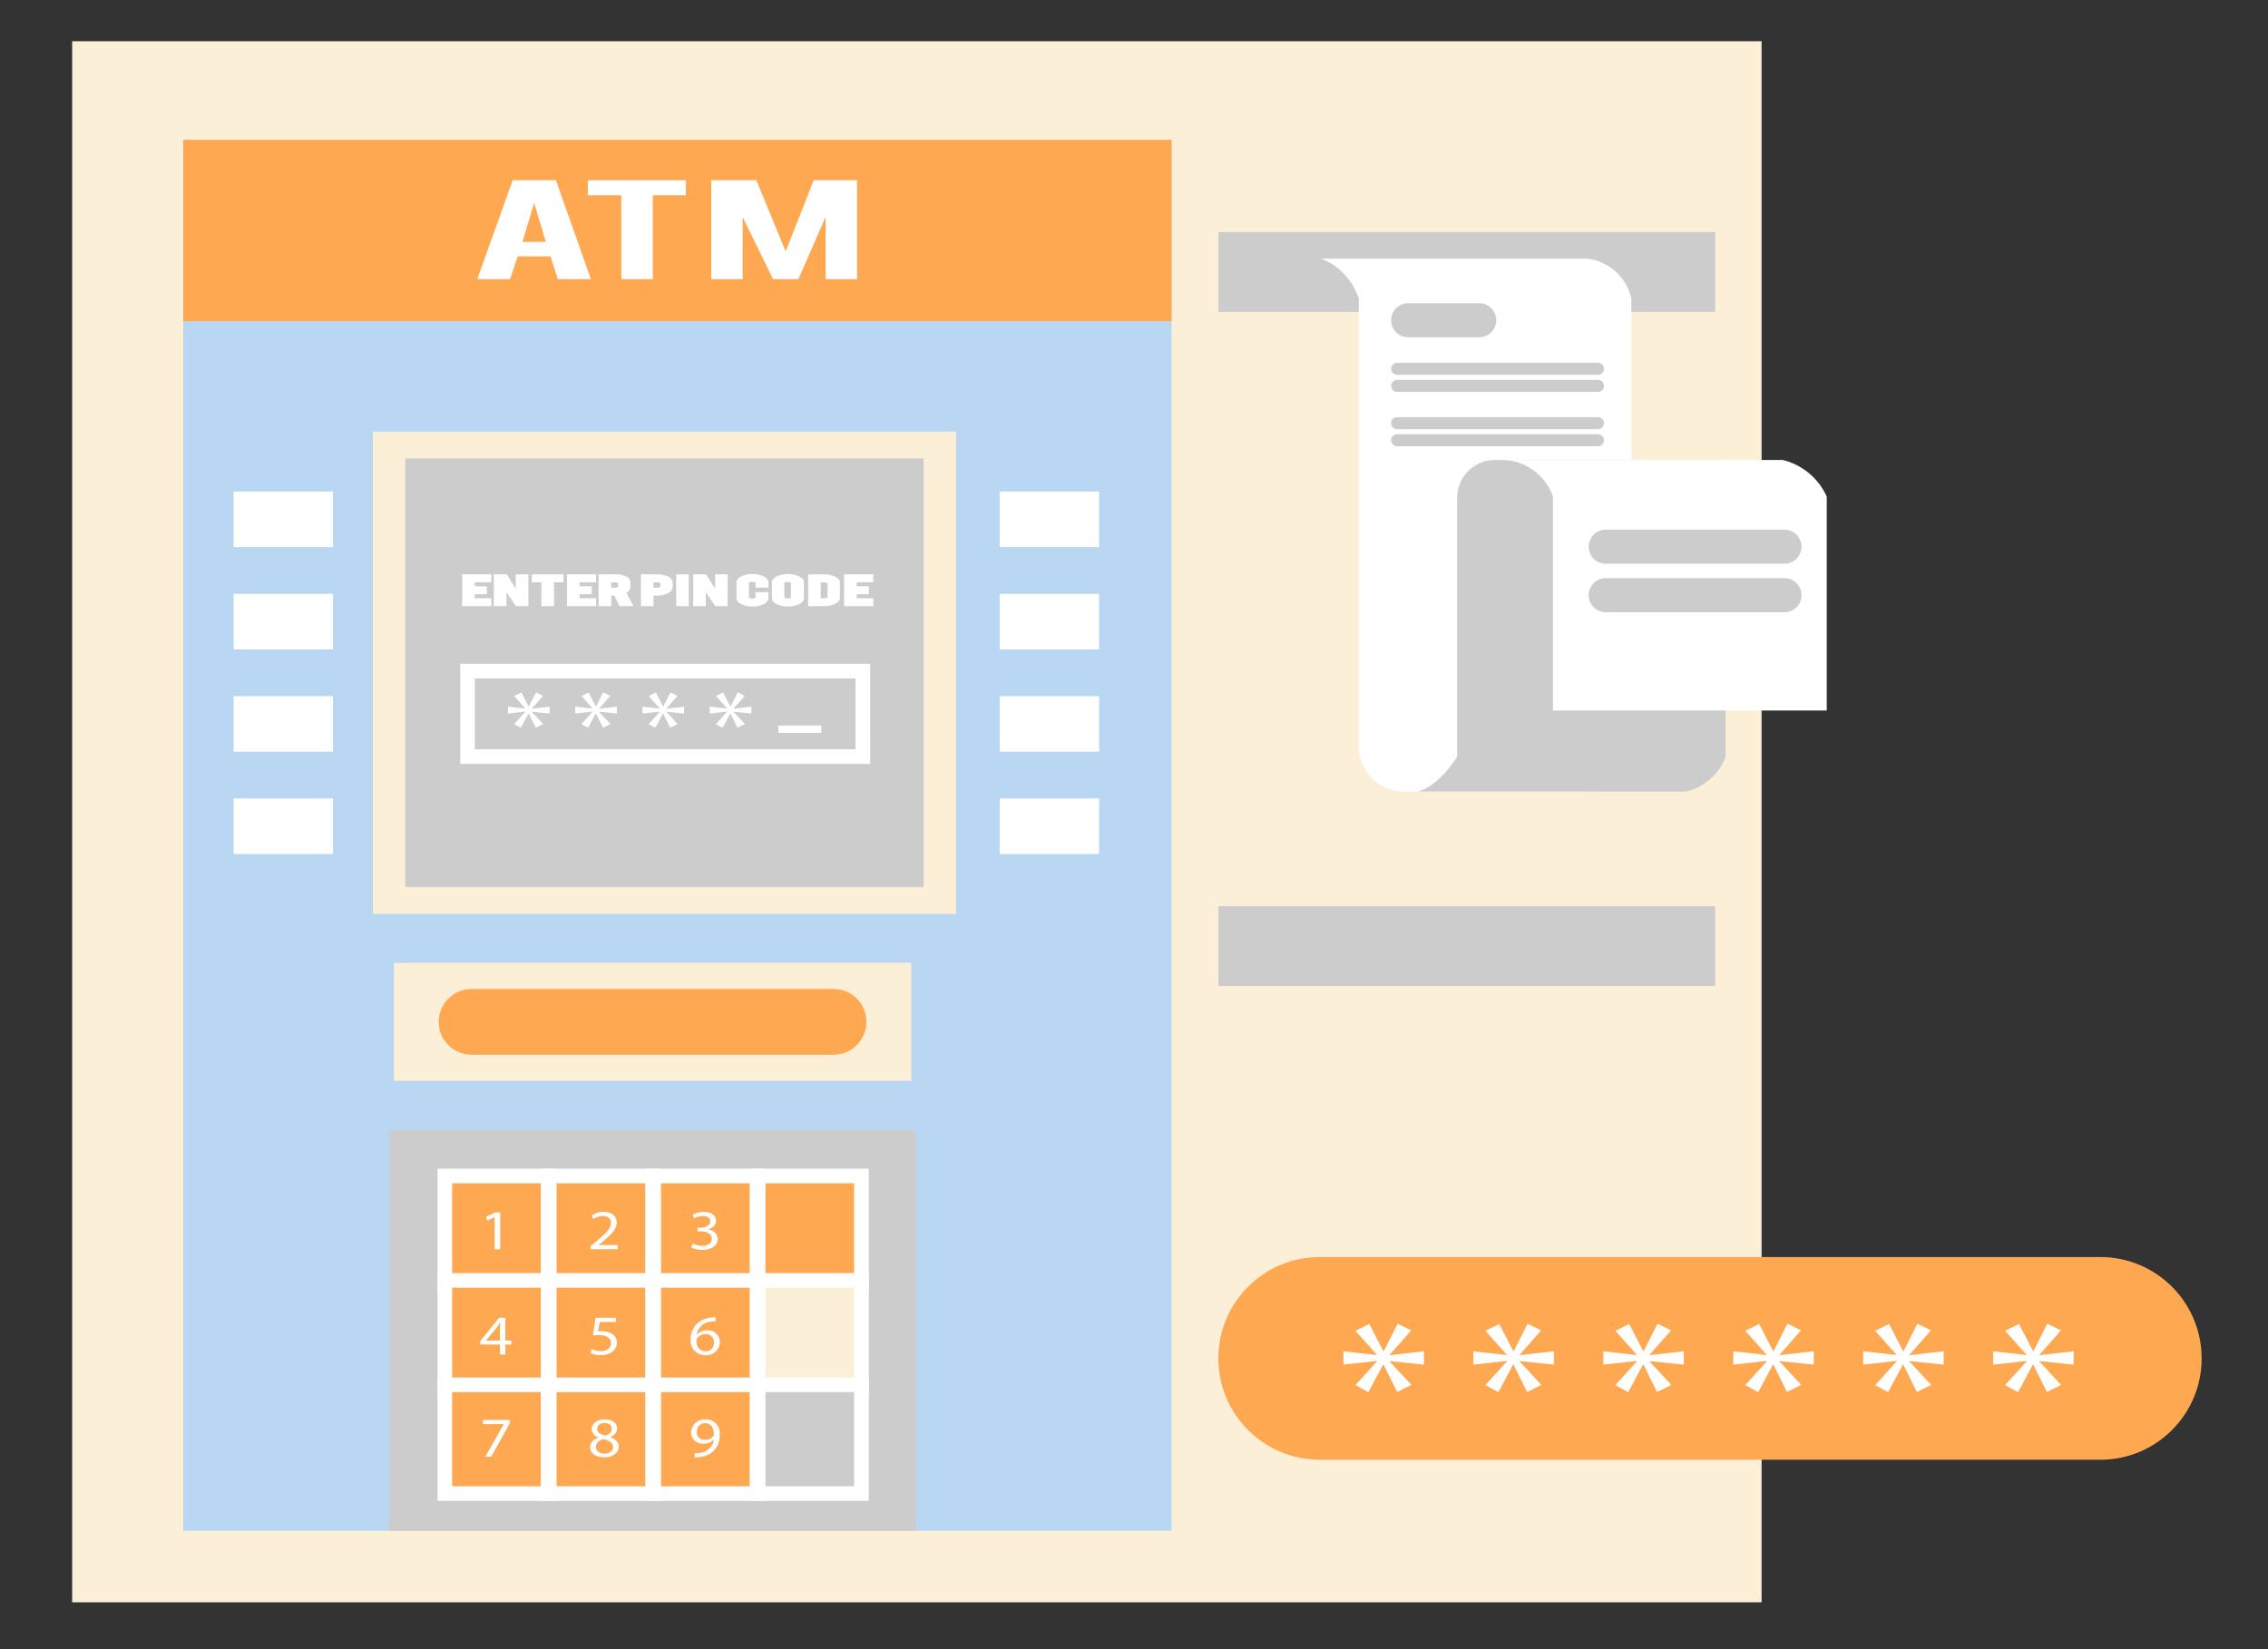 <svg width="66" height="48" viewBox="0 0 66 48" fill="none" xmlns="http://www.w3.org/2000/svg">
<rect x="0" y="0" width="66" height="48" fill="#333333" stroke="none"/>
<mask id="mask0_2501_34102" style="mask-type:luminance" maskUnits="userSpaceOnUse" x="0" y="0" width="66" height="48">
<path d="M66 0H0V48H66V0Z" fill="white"/>
</mask>
<g mask="url(#mask0_2501_34102)">
<path d="M2.1 1.2H51.263V46.636H2.1V1.2Z" fill="#FCEFD8"/>
<path d="M34.093 4.072H5.333V44.555H34.093V4.072Z" fill="#B9D7F2"/>
<path d="M11.333 32.889H26.646V44.555H11.333V32.889Z" fill="#CCCCCC"/>
<path d="M49.912 6.755H35.455V9.077H49.912V6.755Z" fill="#CCCCCC"/>
<path d="M48.441 8.301H36.926C36.611 8.301 36.356 8.128 36.356 7.916C36.356 7.703 36.611 7.53 36.926 7.53H48.441C48.755 7.53 49.011 7.703 49.011 7.916C49.011 8.128 48.755 8.301 48.441 8.301Z" fill="#CCCCCC"/>
<path d="M26.518 28.024H11.461V31.459H26.518V28.024Z" fill="#FCEFD8"/>
<path d="M24.256 28.784H13.723C13.195 28.784 12.766 29.213 12.766 29.742C12.766 30.27 13.195 30.699 13.723 30.699H24.256C24.785 30.699 25.213 30.27 25.213 29.742C25.213 29.213 24.785 28.784 24.256 28.784Z" fill="#FFA852"/>
<path d="M34.093 4.072H5.333V9.348H34.093V4.072Z" fill="#FFA852"/>
<path d="M15.064 7.463L14.842 8.125H13.889L14.92 5.245H16.178L17.194 8.125H16.233L16.019 7.463H15.064ZM15.544 5.906L15.205 7.04H15.883L15.544 5.906Z" fill="white"/>
<path d="M18.08 5.683H17.106V5.246H19.96V5.683H18.996V8.125H18.081L18.08 5.683Z" fill="white"/>
<path d="M21.612 8.125H20.698V5.245H22.01L22.863 7.315L23.681 5.245H24.941V8.125H24.026V6.315L23.233 8.125H22.497L21.612 6.319L21.612 8.125Z" fill="white"/>
<path d="M27.823 12.563H10.851V26.6H27.823V12.563Z" fill="#FCEFD8"/>
<path d="M26.879 13.343H11.794V25.82H26.879V13.343Z" fill="#CCCCCC"/>
<path d="M9.691 14.306H6.799V15.923H9.691V14.306Z" fill="white"/>
<path d="M9.691 17.285H6.799V18.901H9.691V17.285Z" fill="white"/>
<path d="M9.691 20.263H6.799V21.879H9.691V20.263Z" fill="white"/>
<path d="M9.691 23.24H6.799V24.857H9.691V23.24Z" fill="white"/>
<path d="M31.985 14.306H29.092V15.923H31.985V14.306Z" fill="white"/>
<path d="M31.985 17.285H29.092V18.901H31.985V17.285Z" fill="white"/>
<path d="M31.985 20.263H29.092V21.879H31.985V20.263Z" fill="white"/>
<path d="M31.985 23.24H29.092V24.857H31.985V23.24Z" fill="white"/>
<path d="M49.912 26.377H35.455V28.699H49.912V26.377Z" fill="#CCCCCC"/>
<path d="M25.322 22.234H13.394V19.319H25.324L25.322 22.234ZM13.818 21.808H24.897V19.745H13.818V21.808Z" fill="white"/>
<path d="M13.502 17.59V16.769H14.244V16.894H13.764V17.117H14.115V17.242H13.764V17.465H14.244V17.59H13.502Z" fill="white"/>
<path d="M14.297 17.643H13.449V16.716H14.297V16.947H13.817V17.064H14.168V17.295H13.817V17.412H14.297V17.643ZM13.556 17.537H14.19V17.519H13.71V17.189H14.062V17.171H13.71V16.841H14.19V16.823H13.556L13.556 17.537Z" fill="white"/>
<path d="M14.715 16.769L15.061 17.321V16.769H15.321V17.59H15.042L14.683 17.064V17.59H14.423V16.769H14.715Z" fill="white"/>
<path d="M15.374 17.643H15.014L14.738 17.237V17.643H14.371V16.716H14.746L15.008 17.136V16.716H15.375L15.374 17.643ZM15.07 17.537H15.268V16.823H15.114V17.506L14.686 16.823H14.476V17.537H14.63V16.891L15.07 17.537Z" fill="white"/>
<path d="M15.808 16.894H15.531V16.77H16.344V16.894H16.068V17.59H15.808V16.894Z" fill="white"/>
<path d="M16.121 17.643H15.755V16.948H15.477V16.717H16.397V16.948H16.121V17.643ZM15.861 17.537H16.015V16.841H16.291V16.823H15.584V16.841H15.861L15.861 17.537Z" fill="white"/>
<path d="M16.553 17.59V16.769H17.294V16.894H16.814V17.117H17.165V17.242H16.814V17.465H17.294V17.59H16.553Z" fill="white"/>
<path d="M17.347 17.643H16.5V16.716H17.347V16.947H16.867V17.064H17.219V17.295H16.867V17.412H17.347V17.643ZM16.606 17.537H17.241V17.519H16.761V17.189H17.112V17.171H16.761V16.841H17.241V16.823H16.606V17.537Z" fill="white"/>
<path d="M17.884 16.77C17.993 16.763 18.103 16.782 18.203 16.827C18.23 16.839 18.253 16.858 18.269 16.883C18.285 16.908 18.293 16.936 18.293 16.966V17.086C18.293 17.144 18.247 17.193 18.154 17.233L18.347 17.59H18.065L17.907 17.282H17.734V17.59H17.473V16.771L17.884 16.77ZM18.04 16.968C18.04 16.92 17.989 16.896 17.89 16.896H17.732V17.159H17.89C17.926 17.16 17.962 17.152 17.995 17.137C18.024 17.123 18.038 17.107 18.038 17.087L18.04 16.968Z" fill="white"/>
<path d="M18.436 17.643H18.033L17.875 17.334H17.787V17.643H17.42V16.717H17.884C18.003 16.709 18.121 16.731 18.229 16.78C18.265 16.797 18.294 16.823 18.315 16.856C18.335 16.889 18.346 16.927 18.346 16.966V17.086C18.344 17.122 18.332 17.158 18.31 17.188C18.289 17.218 18.26 17.241 18.226 17.256L18.436 17.643ZM18.098 17.537H18.258L18.079 17.206L18.133 17.183C18.181 17.162 18.24 17.128 18.24 17.085V16.965C18.24 16.945 18.234 16.926 18.223 16.909C18.212 16.893 18.196 16.88 18.177 16.873C18.085 16.833 17.984 16.816 17.884 16.823H17.526V17.536H17.681V17.227H17.94L18.098 17.537ZM17.891 17.212H17.681V16.843H17.891C18.058 16.843 18.093 16.911 18.093 16.968V17.088C18.092 17.11 18.084 17.131 18.071 17.148C18.058 17.166 18.04 17.179 18.019 17.186C17.979 17.204 17.935 17.214 17.891 17.213V17.212ZM17.787 17.106H17.891C17.919 17.107 17.947 17.101 17.973 17.09C17.978 17.088 17.982 17.085 17.986 17.082V16.968V16.966C17.986 16.966 17.97 16.95 17.891 16.95H17.787V17.106Z" fill="white"/>
<path d="M19.116 16.77C19.22 16.765 19.323 16.785 19.419 16.827C19.448 16.837 19.473 16.856 19.491 16.881C19.51 16.905 19.521 16.935 19.523 16.966V17.086C19.523 17.14 19.483 17.186 19.403 17.224C19.313 17.265 19.214 17.285 19.115 17.282H18.965V17.591H18.704V16.771L19.116 16.77ZM19.271 16.968C19.271 16.946 19.258 16.929 19.231 16.916C19.197 16.902 19.16 16.895 19.123 16.897H18.966V17.159H19.123C19.159 17.16 19.195 17.153 19.228 17.138C19.257 17.124 19.272 17.107 19.272 17.087L19.271 16.968Z" fill="white"/>
<path d="M19.018 17.643H18.652V16.717H19.116C19.228 16.712 19.34 16.734 19.443 16.78C19.481 16.794 19.514 16.82 19.538 16.853C19.561 16.886 19.575 16.925 19.576 16.966V17.086C19.576 17.162 19.526 17.224 19.427 17.273C19.329 17.317 19.222 17.338 19.115 17.335H19.018L19.018 17.643ZM18.758 17.537H18.912V17.228H19.115C19.207 17.23 19.297 17.213 19.381 17.176C19.441 17.146 19.471 17.116 19.471 17.086V16.966C19.471 16.953 19.471 16.913 19.395 16.876C19.307 16.838 19.212 16.82 19.116 16.825H18.759L18.758 17.537ZM19.122 17.212H18.912V16.843H19.122C19.167 16.841 19.212 16.85 19.254 16.868C19.274 16.876 19.292 16.889 19.304 16.907C19.317 16.925 19.324 16.946 19.324 16.968V17.088C19.323 17.11 19.316 17.131 19.303 17.148C19.29 17.166 19.272 17.179 19.251 17.186C19.211 17.204 19.168 17.213 19.124 17.213L19.122 17.212ZM19.018 17.106H19.122C19.15 17.107 19.179 17.101 19.204 17.09C19.209 17.088 19.214 17.085 19.218 17.082V16.97C19.215 16.968 19.211 16.966 19.207 16.964C19.18 16.953 19.151 16.948 19.122 16.949H19.018V17.106Z" fill="white"/>
<path d="M19.992 17.59H19.732V16.77H19.992V17.59Z" fill="white"/>
<path d="M20.044 17.643H19.678V16.717H20.044V17.643ZM19.784 17.537H19.938V16.823H19.784V17.537Z" fill="white"/>
<path d="M20.517 16.769L20.863 17.321V16.769H21.123V17.59H20.844L20.485 17.064V17.59H20.225V16.769H20.517Z" fill="white"/>
<path d="M21.176 17.643H20.816L20.539 17.237V17.643H20.173V16.716H20.548L20.811 17.136V16.716H21.177L21.176 17.643ZM20.872 17.537H21.07V16.823H20.916V17.506L20.488 16.823H20.278V17.537H20.432V16.891L20.872 17.537Z" fill="white"/>
<path d="M21.895 17.6C21.794 17.603 21.694 17.583 21.602 17.543C21.522 17.505 21.482 17.459 21.482 17.404V16.957C21.482 16.902 21.522 16.856 21.602 16.818C21.694 16.777 21.794 16.758 21.894 16.76C21.995 16.758 22.094 16.777 22.186 16.818C22.266 16.856 22.306 16.903 22.306 16.957V17.05H22.036V16.954C22.036 16.934 22.021 16.917 21.992 16.904C21.959 16.889 21.922 16.881 21.886 16.883C21.85 16.881 21.814 16.889 21.781 16.904C21.752 16.918 21.737 16.934 21.737 16.954V17.404C21.737 17.424 21.752 17.441 21.781 17.454C21.814 17.469 21.85 17.476 21.886 17.475C21.922 17.476 21.959 17.469 21.992 17.454C22.021 17.44 22.036 17.424 22.036 17.404V17.291H22.306V17.405C22.306 17.46 22.266 17.506 22.186 17.544C22.094 17.584 21.995 17.603 21.895 17.6Z" fill="white"/>
<path d="M21.896 17.653C21.788 17.656 21.68 17.635 21.581 17.591C21.481 17.543 21.431 17.48 21.431 17.404V16.957C21.431 16.88 21.482 16.817 21.582 16.77C21.682 16.726 21.789 16.705 21.898 16.707C22.006 16.704 22.114 16.726 22.213 16.77C22.312 16.818 22.363 16.881 22.363 16.957V17.103H21.986V16.96C21.982 16.956 21.977 16.954 21.972 16.951C21.946 16.94 21.918 16.935 21.889 16.936C21.861 16.935 21.833 16.94 21.807 16.951C21.802 16.954 21.798 16.956 21.794 16.959V17.397C21.797 17.4 21.802 17.403 21.806 17.405C21.832 17.416 21.861 17.421 21.889 17.42C21.918 17.421 21.946 17.416 21.973 17.405C21.977 17.403 21.982 17.4 21.986 17.397V17.236H22.363V17.404C22.363 17.481 22.311 17.544 22.211 17.591C22.112 17.635 22.005 17.656 21.896 17.653ZM21.896 16.813C21.804 16.811 21.711 16.828 21.626 16.865C21.566 16.894 21.536 16.925 21.536 16.955V17.403C21.536 17.434 21.566 17.465 21.626 17.493C21.799 17.562 21.992 17.562 22.165 17.493C22.225 17.465 22.255 17.433 22.255 17.403V17.343H22.091V17.403C22.09 17.425 22.082 17.446 22.069 17.464C22.055 17.481 22.037 17.494 22.016 17.501C21.976 17.519 21.932 17.528 21.888 17.527C21.843 17.528 21.8 17.519 21.759 17.501C21.738 17.494 21.72 17.481 21.707 17.463C21.694 17.446 21.686 17.425 21.685 17.403V16.953C21.686 16.931 21.694 16.91 21.707 16.892C21.72 16.875 21.738 16.861 21.759 16.854C21.799 16.836 21.843 16.827 21.888 16.828C21.932 16.827 21.976 16.836 22.016 16.854C22.037 16.861 22.056 16.874 22.069 16.892C22.082 16.91 22.09 16.931 22.091 16.953V16.996H22.255V16.955C22.255 16.924 22.225 16.893 22.165 16.865C22.08 16.828 21.988 16.811 21.896 16.814V16.813Z" fill="white"/>
<path d="M22.928 16.759C23.029 16.757 23.129 16.776 23.221 16.817C23.301 16.855 23.341 16.902 23.341 16.956V17.403C23.341 17.458 23.301 17.504 23.221 17.542C23.129 17.583 23.029 17.602 22.929 17.599C22.828 17.602 22.729 17.583 22.637 17.542C22.557 17.503 22.517 17.457 22.517 17.403V16.956C22.517 16.901 22.557 16.855 22.637 16.817C22.729 16.776 22.828 16.757 22.928 16.759ZM23.07 16.953C23.07 16.933 23.055 16.916 23.026 16.903C22.993 16.888 22.957 16.881 22.921 16.882C22.885 16.881 22.848 16.888 22.815 16.903C22.785 16.917 22.771 16.933 22.771 16.953V17.403C22.771 17.422 22.785 17.439 22.815 17.453C22.848 17.468 22.885 17.475 22.921 17.474C22.957 17.475 22.993 17.468 23.026 17.453C23.056 17.439 23.07 17.423 23.07 17.403V16.953Z" fill="white"/>
<path d="M22.928 17.653C22.82 17.655 22.712 17.634 22.613 17.59C22.514 17.542 22.463 17.479 22.463 17.403V16.956C22.463 16.879 22.514 16.816 22.615 16.769C22.715 16.727 22.822 16.706 22.93 16.706C23.038 16.706 23.145 16.727 23.245 16.769C23.345 16.817 23.395 16.88 23.395 16.955V17.403C23.395 17.48 23.344 17.543 23.243 17.59C23.144 17.634 23.037 17.655 22.928 17.653ZM22.928 16.813C22.836 16.81 22.745 16.828 22.66 16.865C22.6 16.893 22.57 16.925 22.57 16.955V17.402C22.57 17.434 22.6 17.465 22.66 17.492C22.745 17.53 22.837 17.548 22.93 17.545C23.023 17.547 23.115 17.529 23.2 17.492C23.26 17.464 23.29 17.432 23.29 17.402V16.955C23.29 16.925 23.26 16.893 23.2 16.865C23.114 16.827 23.022 16.809 22.928 16.813ZM22.921 17.526C22.877 17.527 22.833 17.518 22.793 17.5C22.772 17.493 22.753 17.48 22.74 17.463C22.727 17.445 22.719 17.424 22.718 17.402V16.952C22.719 16.93 22.727 16.909 22.74 16.891C22.753 16.874 22.772 16.861 22.793 16.854C22.833 16.836 22.877 16.828 22.921 16.828C22.965 16.828 23.009 16.836 23.049 16.854C23.07 16.861 23.088 16.874 23.102 16.892C23.115 16.909 23.122 16.93 23.123 16.952V17.402C23.122 17.424 23.115 17.445 23.102 17.463C23.088 17.48 23.07 17.494 23.049 17.5C23.009 17.518 22.965 17.527 22.921 17.526ZM22.825 17.396C22.829 17.399 22.833 17.402 22.838 17.404C22.864 17.415 22.893 17.421 22.922 17.419C22.95 17.42 22.978 17.415 23.004 17.404C23.009 17.402 23.013 17.399 23.017 17.396V16.96C23.013 16.957 23.009 16.954 23.004 16.952C22.978 16.941 22.95 16.936 22.922 16.937C22.893 16.936 22.864 16.941 22.838 16.952C22.833 16.954 22.829 16.957 22.825 16.96V17.396Z" fill="white"/>
<path d="M24.389 17.394C24.389 17.448 24.348 17.494 24.268 17.533C24.178 17.574 24.079 17.593 23.979 17.591H23.57V16.77H23.979C24.079 16.767 24.178 16.787 24.269 16.828C24.349 16.866 24.389 16.912 24.389 16.966L24.389 17.394ZM23.83 17.468H23.987C24.023 17.469 24.059 17.462 24.092 17.447C24.12 17.433 24.135 17.416 24.135 17.397V16.968C24.135 16.948 24.12 16.931 24.091 16.917C24.058 16.903 24.023 16.895 23.987 16.896H23.83L23.83 17.468Z" fill="white"/>
<path d="M23.979 17.643H23.517V16.716H23.979C24.087 16.713 24.194 16.735 24.293 16.779C24.392 16.827 24.442 16.89 24.442 16.965V17.394C24.442 17.47 24.392 17.533 24.293 17.58C24.194 17.624 24.087 17.646 23.979 17.643ZM23.623 17.537H23.979C24.071 17.539 24.162 17.521 24.246 17.484C24.306 17.454 24.336 17.424 24.336 17.394V16.966C24.336 16.936 24.306 16.904 24.246 16.876C24.162 16.839 24.07 16.821 23.979 16.824H23.623L23.623 17.537ZM23.988 17.521H23.778V16.843H23.988C24.031 16.842 24.075 16.851 24.115 16.869C24.136 16.876 24.154 16.889 24.167 16.907C24.18 16.924 24.187 16.945 24.188 16.967V17.397C24.187 17.418 24.18 17.439 24.167 17.457C24.154 17.474 24.136 17.487 24.116 17.494C24.076 17.513 24.031 17.523 23.986 17.521L23.988 17.521ZM23.884 17.414H23.988C24.015 17.416 24.043 17.41 24.069 17.399C24.073 17.397 24.078 17.394 24.082 17.391V16.973C24.078 16.97 24.073 16.967 24.069 16.965C24.043 16.953 24.015 16.948 23.988 16.949H23.884V17.414Z" fill="white"/>
<path d="M24.617 17.59V16.769H25.359V16.894H24.879V17.117H25.23V17.242H24.879V17.465H25.359V17.59H24.617Z" fill="white"/>
<path d="M25.412 17.643H24.564V16.716H25.412V16.947H24.932V17.064H25.283V17.295H24.932V17.412H25.412V17.643ZM24.671 17.537H25.306V17.519H24.826V17.189H25.177V17.171H24.826V16.841H25.306V16.823H24.671V17.537Z" fill="white"/>
<path d="M15.802 20.255L15.478 20.622V20.628L15.994 20.568V20.768L15.478 20.715V20.721L15.806 21.074L15.591 21.18L15.386 20.768H15.379L15.157 21.183L14.962 21.077L15.286 20.717V20.711L14.781 20.767V20.567L15.283 20.623V20.617L14.962 20.257L15.17 20.154L15.382 20.563H15.389L15.597 20.151L15.802 20.255Z" fill="white"/>
<path d="M17.759 20.255L17.435 20.622V20.628L17.951 20.568V20.768L17.435 20.715V20.721L17.763 21.074L17.548 21.18L17.343 20.768H17.336L17.114 21.183L16.92 21.077L17.244 20.717V20.711L16.739 20.767V20.567L17.241 20.623V20.617L16.92 20.257L17.128 20.154L17.34 20.563H17.347L17.555 20.151L17.759 20.255Z" fill="white"/>
<path d="M19.715 20.255L19.391 20.622V20.628L19.906 20.568V20.768L19.391 20.715V20.721L19.718 21.074L19.503 21.18L19.299 20.768H19.292L19.07 21.183L18.875 21.077L19.2 20.717V20.711L18.695 20.767V20.567L19.196 20.623V20.617L18.875 20.257L19.084 20.154L19.295 20.563H19.302L19.51 20.151L19.715 20.255Z" fill="white"/>
<path d="M21.674 20.255L21.349 20.622V20.628L21.865 20.568V20.768L21.349 20.715V20.721L21.677 21.074L21.462 21.18L21.257 20.768H21.25L21.028 21.183L20.834 21.077L21.158 20.717V20.711L20.653 20.767V20.567L21.154 20.623V20.617L20.834 20.257L21.042 20.154L21.253 20.563H21.26L21.468 20.151L21.674 20.255Z" fill="white"/>
<path d="M23.901 21.118H22.653V21.33H23.901V21.118Z" fill="white"/>
<path d="M25.069 34.228H22.062V37.394H25.069V34.228Z" fill="#FFA852"/>
<path d="M25.282 37.607H21.85V34.015H25.282V37.607ZM22.275 37.181H24.855V34.441H22.275V37.181Z" fill="white"/>
<path d="M25.069 37.267H22.062V40.432H25.069V37.267Z" fill="#FCEFD8"/>
<path d="M25.282 40.645H21.85V37.054H25.282V40.645ZM22.275 40.22H24.855V37.479H22.275V40.22Z" fill="white"/>
<path d="M25.069 40.306H22.062V43.471H25.069V40.306Z" fill="#CCCCCC"/>
<path d="M25.282 43.684H21.85V40.093H25.282V43.684ZM22.275 43.259H24.855V40.518H22.275V43.259Z" fill="white"/>
<path d="M22.03 34.228H19.023V37.394H22.03V34.228Z" fill="#FFA852"/>
<path d="M22.243 37.607H18.811V34.015H22.243V37.607ZM19.236 37.181H21.816V34.441H19.236V37.181Z" fill="white"/>
<path d="M22.03 37.267H19.023V40.432H22.03V37.267Z" fill="#FFA852"/>
<path d="M22.243 40.645H18.811V37.054H22.243V40.645ZM19.236 40.22H21.816V37.479H19.236V40.22Z" fill="white"/>
<path d="M22.03 40.306H19.023V43.471H22.03V40.306Z" fill="#FFA852"/>
<path d="M22.243 43.684H18.811V40.093H22.243V43.684ZM19.236 43.259H21.816V40.518H19.236V43.259Z" fill="white"/>
<path d="M18.991 34.228H15.985V37.394H18.991V34.228Z" fill="#FFA852"/>
<path d="M19.204 37.607H15.772V34.015H19.204V37.607ZM16.197 37.181H18.777V34.441H16.197V37.181Z" fill="white"/>
<path d="M18.991 37.267H15.985V40.432H18.991V37.267Z" fill="#FFA852"/>
<path d="M19.204 40.645H15.772V37.054H19.204V40.645ZM16.197 40.22H18.777V37.479H16.197V40.22Z" fill="white"/>
<path d="M18.991 40.306H15.985V43.471H18.991V40.306Z" fill="#FFA852"/>
<path d="M19.204 43.684H15.772V40.093H19.204V43.684ZM16.197 43.259H18.777V40.518H16.197V43.259Z" fill="white"/>
<path d="M15.952 34.228H12.946V37.394H15.952V34.228Z" fill="#FFA852"/>
<path d="M16.165 37.606H12.733V34.015H16.165V37.606ZM13.158 37.181H15.738V34.441H13.158V37.181Z" fill="white"/>
<path d="M15.952 37.267H12.946V40.432H15.952V37.267Z" fill="#FFA852"/>
<path d="M16.165 40.645H12.733V37.054H16.165V40.645ZM13.158 40.22H15.738V37.479H13.158V40.22Z" fill="white"/>
<path d="M15.952 40.306H12.946V43.471H15.952V40.306Z" fill="#FFA852"/>
<path d="M16.165 43.684H12.733V40.093H16.165V43.684ZM13.158 43.259H15.738V40.518H13.158V43.259Z" fill="white"/>
<path d="M14.394 35.425H14.39L14.175 35.526L14.142 35.416L14.412 35.29H14.556V36.361H14.393L14.394 35.425Z" fill="white"/>
<path d="M17.186 36.36V36.27L17.318 36.16C17.635 35.9 17.778 35.762 17.78 35.6C17.78 35.492 17.72 35.39 17.534 35.39C17.439 35.392 17.347 35.424 17.27 35.48L17.217 35.378C17.32 35.306 17.443 35.268 17.568 35.27C17.836 35.27 17.948 35.428 17.948 35.581C17.948 35.778 17.782 35.938 17.52 36.155L17.421 36.235V36.238H17.978V36.358L17.186 36.36Z" fill="white"/>
<path d="M20.158 36.194C20.243 36.237 20.337 36.26 20.433 36.262C20.648 36.262 20.715 36.143 20.714 36.054C20.712 35.904 20.555 35.84 20.393 35.84H20.299V35.732H20.393C20.515 35.732 20.669 35.678 20.669 35.552C20.669 35.466 20.607 35.39 20.452 35.39C20.364 35.392 20.279 35.416 20.203 35.461L20.159 35.356C20.259 35.301 20.37 35.273 20.484 35.273C20.729 35.273 20.839 35.399 20.839 35.529C20.839 35.639 20.763 35.733 20.61 35.78V35.784C20.682 35.788 20.749 35.819 20.8 35.869C20.851 35.92 20.882 35.987 20.887 36.059C20.887 36.23 20.732 36.38 20.434 36.38C20.323 36.381 20.212 36.357 20.112 36.308L20.158 36.194Z" fill="white"/>
<path d="M14.549 39.425V39.134H13.973V39.038L14.526 38.355H14.706V39.02H14.88V39.134H14.706V39.425H14.549ZM14.549 39.02V38.663C14.549 38.607 14.551 38.551 14.555 38.495H14.549C14.511 38.557 14.48 38.604 14.446 38.653L14.142 39.017V39.02H14.549Z" fill="white"/>
<path d="M17.927 38.477H17.454L17.406 38.752C17.439 38.748 17.473 38.745 17.507 38.745C17.599 38.743 17.691 38.763 17.774 38.803C17.827 38.827 17.872 38.865 17.904 38.914C17.935 38.963 17.952 39.02 17.952 39.078C17.952 39.288 17.759 39.443 17.49 39.443C17.383 39.446 17.277 39.423 17.18 39.377L17.222 39.267C17.305 39.306 17.396 39.327 17.488 39.327C17.646 39.327 17.782 39.237 17.782 39.095C17.78 38.956 17.673 38.858 17.425 38.858C17.367 38.858 17.31 38.862 17.253 38.869L17.333 38.356H17.927L17.927 38.477Z" fill="white"/>
<path d="M20.826 38.457C20.784 38.456 20.742 38.458 20.7 38.464C20.596 38.471 20.498 38.512 20.42 38.58C20.342 38.649 20.289 38.742 20.269 38.844H20.275C20.313 38.803 20.36 38.771 20.411 38.75C20.463 38.728 20.519 38.718 20.575 38.72C20.622 38.716 20.671 38.722 20.716 38.737C20.762 38.752 20.804 38.777 20.839 38.81C20.874 38.843 20.902 38.882 20.921 38.926C20.94 38.971 20.95 39.018 20.949 39.066C20.948 39.119 20.936 39.17 20.915 39.218C20.893 39.265 20.862 39.308 20.824 39.343C20.785 39.379 20.74 39.406 20.69 39.423C20.641 39.44 20.589 39.447 20.537 39.443C20.477 39.446 20.417 39.436 20.361 39.414C20.305 39.392 20.255 39.358 20.213 39.315C20.172 39.272 20.14 39.22 20.12 39.164C20.1 39.107 20.092 39.047 20.097 38.987C20.095 38.896 20.113 38.806 20.149 38.723C20.185 38.64 20.239 38.565 20.307 38.505C20.421 38.414 20.559 38.359 20.704 38.347C20.745 38.342 20.786 38.339 20.827 38.339L20.826 38.457ZM20.779 39.075C20.78 39.041 20.775 39.007 20.763 38.976C20.75 38.945 20.731 38.916 20.707 38.893C20.683 38.87 20.654 38.852 20.622 38.841C20.59 38.83 20.556 38.826 20.523 38.829C20.475 38.829 20.428 38.841 20.386 38.864C20.344 38.887 20.308 38.921 20.283 38.961C20.27 38.98 20.263 39.002 20.264 39.025C20.267 39.201 20.361 39.331 20.537 39.331C20.57 39.332 20.603 39.326 20.634 39.313C20.665 39.3 20.692 39.281 20.715 39.257C20.738 39.233 20.755 39.204 20.766 39.172C20.777 39.141 20.781 39.108 20.779 39.075Z" fill="white"/>
<path d="M14.835 41.329V41.425L14.295 42.399H14.122L14.66 41.453V41.45H14.053V41.33L14.835 41.329Z" fill="white"/>
<path d="M17.17 42.127C17.17 41.992 17.264 41.897 17.416 41.841L17.414 41.836C17.361 41.821 17.313 41.79 17.278 41.747C17.243 41.704 17.222 41.651 17.218 41.596C17.218 41.426 17.384 41.311 17.601 41.311C17.841 41.311 17.961 41.441 17.961 41.575C17.958 41.633 17.936 41.688 17.9 41.733C17.863 41.778 17.813 41.81 17.757 41.825V41.83C17.912 41.882 18.007 41.976 18.007 42.106C18.007 42.292 17.822 42.417 17.585 42.417C17.328 42.417 17.17 42.284 17.17 42.127ZM17.838 42.121C17.838 41.991 17.733 41.928 17.565 41.887C17.42 41.923 17.342 42.007 17.342 42.108C17.336 42.216 17.432 42.312 17.59 42.312C17.742 42.312 17.84 42.23 17.84 42.121H17.838ZM17.376 41.586C17.376 41.693 17.47 41.751 17.613 41.783C17.72 41.753 17.802 41.687 17.802 41.589C17.802 41.504 17.742 41.415 17.592 41.415C17.454 41.415 17.378 41.494 17.378 41.586H17.376Z" fill="white"/>
<path d="M20.215 42.297C20.26 42.299 20.306 42.298 20.351 42.292C20.445 42.283 20.535 42.247 20.61 42.189C20.699 42.118 20.758 42.016 20.774 41.904H20.769C20.731 41.943 20.685 41.973 20.635 41.992C20.584 42.012 20.53 42.021 20.477 42.019C20.431 42.024 20.384 42.018 20.34 42.004C20.297 41.99 20.256 41.966 20.222 41.935C20.187 41.905 20.16 41.867 20.14 41.825C20.121 41.783 20.111 41.738 20.11 41.692C20.112 41.639 20.125 41.586 20.147 41.538C20.17 41.49 20.202 41.447 20.241 41.412C20.281 41.376 20.327 41.349 20.377 41.332C20.428 41.315 20.481 41.308 20.534 41.312C20.591 41.31 20.649 41.321 20.702 41.344C20.755 41.366 20.803 41.4 20.842 41.443C20.881 41.485 20.91 41.536 20.928 41.591C20.945 41.646 20.951 41.704 20.944 41.761C20.948 41.856 20.932 41.95 20.895 42.037C20.858 42.124 20.801 42.201 20.73 42.264C20.627 42.346 20.502 42.395 20.37 42.407C20.319 42.414 20.267 42.417 20.215 42.415L20.215 42.297ZM20.275 41.681C20.274 41.713 20.28 41.743 20.292 41.772C20.303 41.801 20.321 41.827 20.344 41.848C20.366 41.87 20.393 41.886 20.422 41.897C20.451 41.907 20.483 41.911 20.514 41.908C20.561 41.911 20.607 41.902 20.65 41.883C20.692 41.863 20.73 41.834 20.758 41.797C20.769 41.781 20.774 41.763 20.773 41.744C20.773 41.561 20.695 41.421 20.52 41.421C20.486 41.421 20.453 41.428 20.422 41.441C20.392 41.455 20.364 41.474 20.341 41.498C20.319 41.523 20.301 41.552 20.29 41.583C20.279 41.615 20.274 41.648 20.276 41.681H20.275Z" fill="white"/>
<path d="M46.196 7.528C46.503 7.566 46.791 7.697 47.019 7.905C47.248 8.113 47.407 8.387 47.473 8.689V21.726C47.473 22.075 47.334 22.409 47.087 22.656C46.841 22.902 46.506 23.041 46.157 23.041H40.858C40.509 23.041 40.175 22.902 39.928 22.656C39.681 22.409 39.543 22.075 39.543 21.726V8.69C39.415 8.305 39.168 7.971 38.839 7.735C38.717 7.65 38.585 7.581 38.446 7.53L46.196 7.528Z" fill="white"/>
<path d="M42.404 22.024V14.481C42.404 14.191 42.52 13.914 42.725 13.709C42.929 13.504 43.208 13.389 43.497 13.389H50.17C50.182 13.389 50.195 13.394 50.204 13.403C50.213 13.412 50.218 13.424 50.218 13.437V22.024C50.218 22.035 50.214 22.044 50.208 22.052C50.11 22.294 49.957 22.509 49.76 22.681C49.564 22.852 49.33 22.975 49.077 23.039H41.264C41.902 22.865 42.404 22.024 42.404 22.024Z" fill="#CCCCCC"/>
<path d="M51.882 13.389C52.162 13.457 52.422 13.589 52.643 13.773C52.865 13.957 53.041 14.19 53.159 14.453V20.68H45.191V14.453C45.087 14.151 44.895 13.889 44.64 13.699C44.384 13.509 44.077 13.401 43.759 13.389H51.882Z" fill="white"/>
<path d="M51.93 15.416H46.726C46.453 15.416 46.231 15.638 46.231 15.912C46.231 16.185 46.453 16.407 46.726 16.407H51.93C52.204 16.407 52.425 16.185 52.425 15.912C52.425 15.638 52.204 15.416 51.93 15.416Z" fill="#CCCCCC"/>
<path d="M51.93 16.828H46.726C46.453 16.828 46.231 17.05 46.231 17.324C46.231 17.598 46.453 17.82 46.726 17.82H51.93C52.204 17.82 52.425 17.598 52.425 17.324C52.425 17.05 52.204 16.828 51.93 16.828Z" fill="#CCCCCC"/>
<path d="M46.502 10.559H40.657C40.56 10.559 40.482 10.638 40.482 10.734C40.482 10.83 40.56 10.909 40.657 10.909H46.502C46.599 10.909 46.677 10.83 46.677 10.734C46.677 10.638 46.599 10.559 46.502 10.559Z" fill="#CCCCCC"/>
<path d="M43.047 8.825H40.977C40.704 8.825 40.482 9.047 40.482 9.32C40.482 9.594 40.704 9.816 40.977 9.816H43.047C43.32 9.816 43.542 9.594 43.542 9.32C43.542 9.047 43.32 8.825 43.047 8.825Z" fill="#CCCCCC"/>
<path d="M46.502 11.057H40.657C40.56 11.057 40.482 11.135 40.482 11.231C40.482 11.328 40.56 11.406 40.657 11.406H46.502C46.599 11.406 46.677 11.328 46.677 11.231C46.677 11.135 46.599 11.057 46.502 11.057Z" fill="#CCCCCC"/>
<path d="M46.502 12.141H40.657C40.56 12.141 40.482 12.219 40.482 12.316C40.482 12.412 40.56 12.49 40.657 12.49H46.502C46.599 12.49 46.677 12.412 46.677 12.316C46.677 12.219 46.599 12.141 46.502 12.141Z" fill="#CCCCCC"/>
<path d="M46.502 12.639H40.657C40.56 12.639 40.482 12.717 40.482 12.813C40.482 12.91 40.56 12.988 40.657 12.988H46.502C46.599 12.988 46.677 12.91 46.677 12.813C46.677 12.717 46.599 12.639 46.502 12.639Z" fill="#CCCCCC"/>
<path d="M61.12 36.587H38.405C36.776 36.587 35.455 37.907 35.455 39.537C35.455 41.166 36.776 42.487 38.405 42.487H61.12C62.749 42.487 64.069 41.166 64.069 39.537C64.069 37.907 62.749 36.587 61.12 36.587Z" fill="#FFA852"/>
<path d="M41.068 38.721L40.441 39.432V39.443L41.437 39.329V39.718L40.441 39.615V39.627L41.074 40.309L40.659 40.514L40.263 39.718H40.25L39.821 40.52L39.445 40.315L40.072 39.621V39.61L39.096 39.718V39.331L40.065 39.439V39.428L39.445 38.734L39.847 38.535L40.256 39.325H40.269L40.672 38.529L41.068 38.721Z" fill="white"/>
<path d="M56.192 38.721L55.566 39.432V39.443L56.562 39.329V39.718L55.566 39.615V39.627L56.199 40.309L55.783 40.514L55.387 39.718H55.374L54.946 40.52L54.57 40.315L55.196 39.621V39.61L54.22 39.718V39.331L55.189 39.439V39.428L54.569 38.734L54.972 38.535L55.38 39.325H55.394L55.796 38.529L56.192 38.721Z" fill="white"/>
<path d="M44.849 38.721L44.223 39.432V39.443L45.219 39.329V39.718L44.223 39.615V39.627L44.856 40.309L44.44 40.514L44.044 39.718H44.031L43.602 40.52L43.227 40.315L43.853 39.621V39.61L42.877 39.718V39.331L43.846 39.439V39.428L43.227 38.734L43.629 38.535L44.038 39.325H44.051L44.453 38.529L44.849 38.721Z" fill="white"/>
<path d="M59.974 38.721L59.347 39.432V39.443L60.343 39.329V39.718L59.347 39.615V39.627L59.98 40.309L59.565 40.514L59.169 39.718H59.156L58.727 40.52L58.351 40.315L58.977 39.621V39.61L58.002 39.718V39.331L58.971 39.439V39.428L58.351 38.734L58.753 38.535L59.162 39.325H59.175L59.578 38.529L59.974 38.721Z" fill="white"/>
<path d="M48.63 38.721L48.003 39.432V39.443L48.999 39.329V39.718L48.003 39.615V39.627L48.636 40.309L48.221 40.514L47.825 39.718H47.812L47.383 40.52L47.008 40.315L47.634 39.621V39.61L46.658 39.718V39.331L47.627 39.439V39.428L47.008 38.734L47.41 38.535L47.819 39.325H47.832L48.234 38.529L48.63 38.721Z" fill="white"/>
<path d="M52.411 38.721L51.785 39.432V39.443L52.781 39.329V39.718L51.785 39.615V39.627L52.418 40.309L52.002 40.514L51.606 39.718H51.593L51.165 40.52L50.789 40.315L51.415 39.621V39.61L50.44 39.718V39.331L51.409 39.439V39.428L50.789 38.734L51.191 38.535L51.6 39.325H51.613L52.015 38.529L52.411 38.721Z" fill="white"/>
</g>
</svg>
